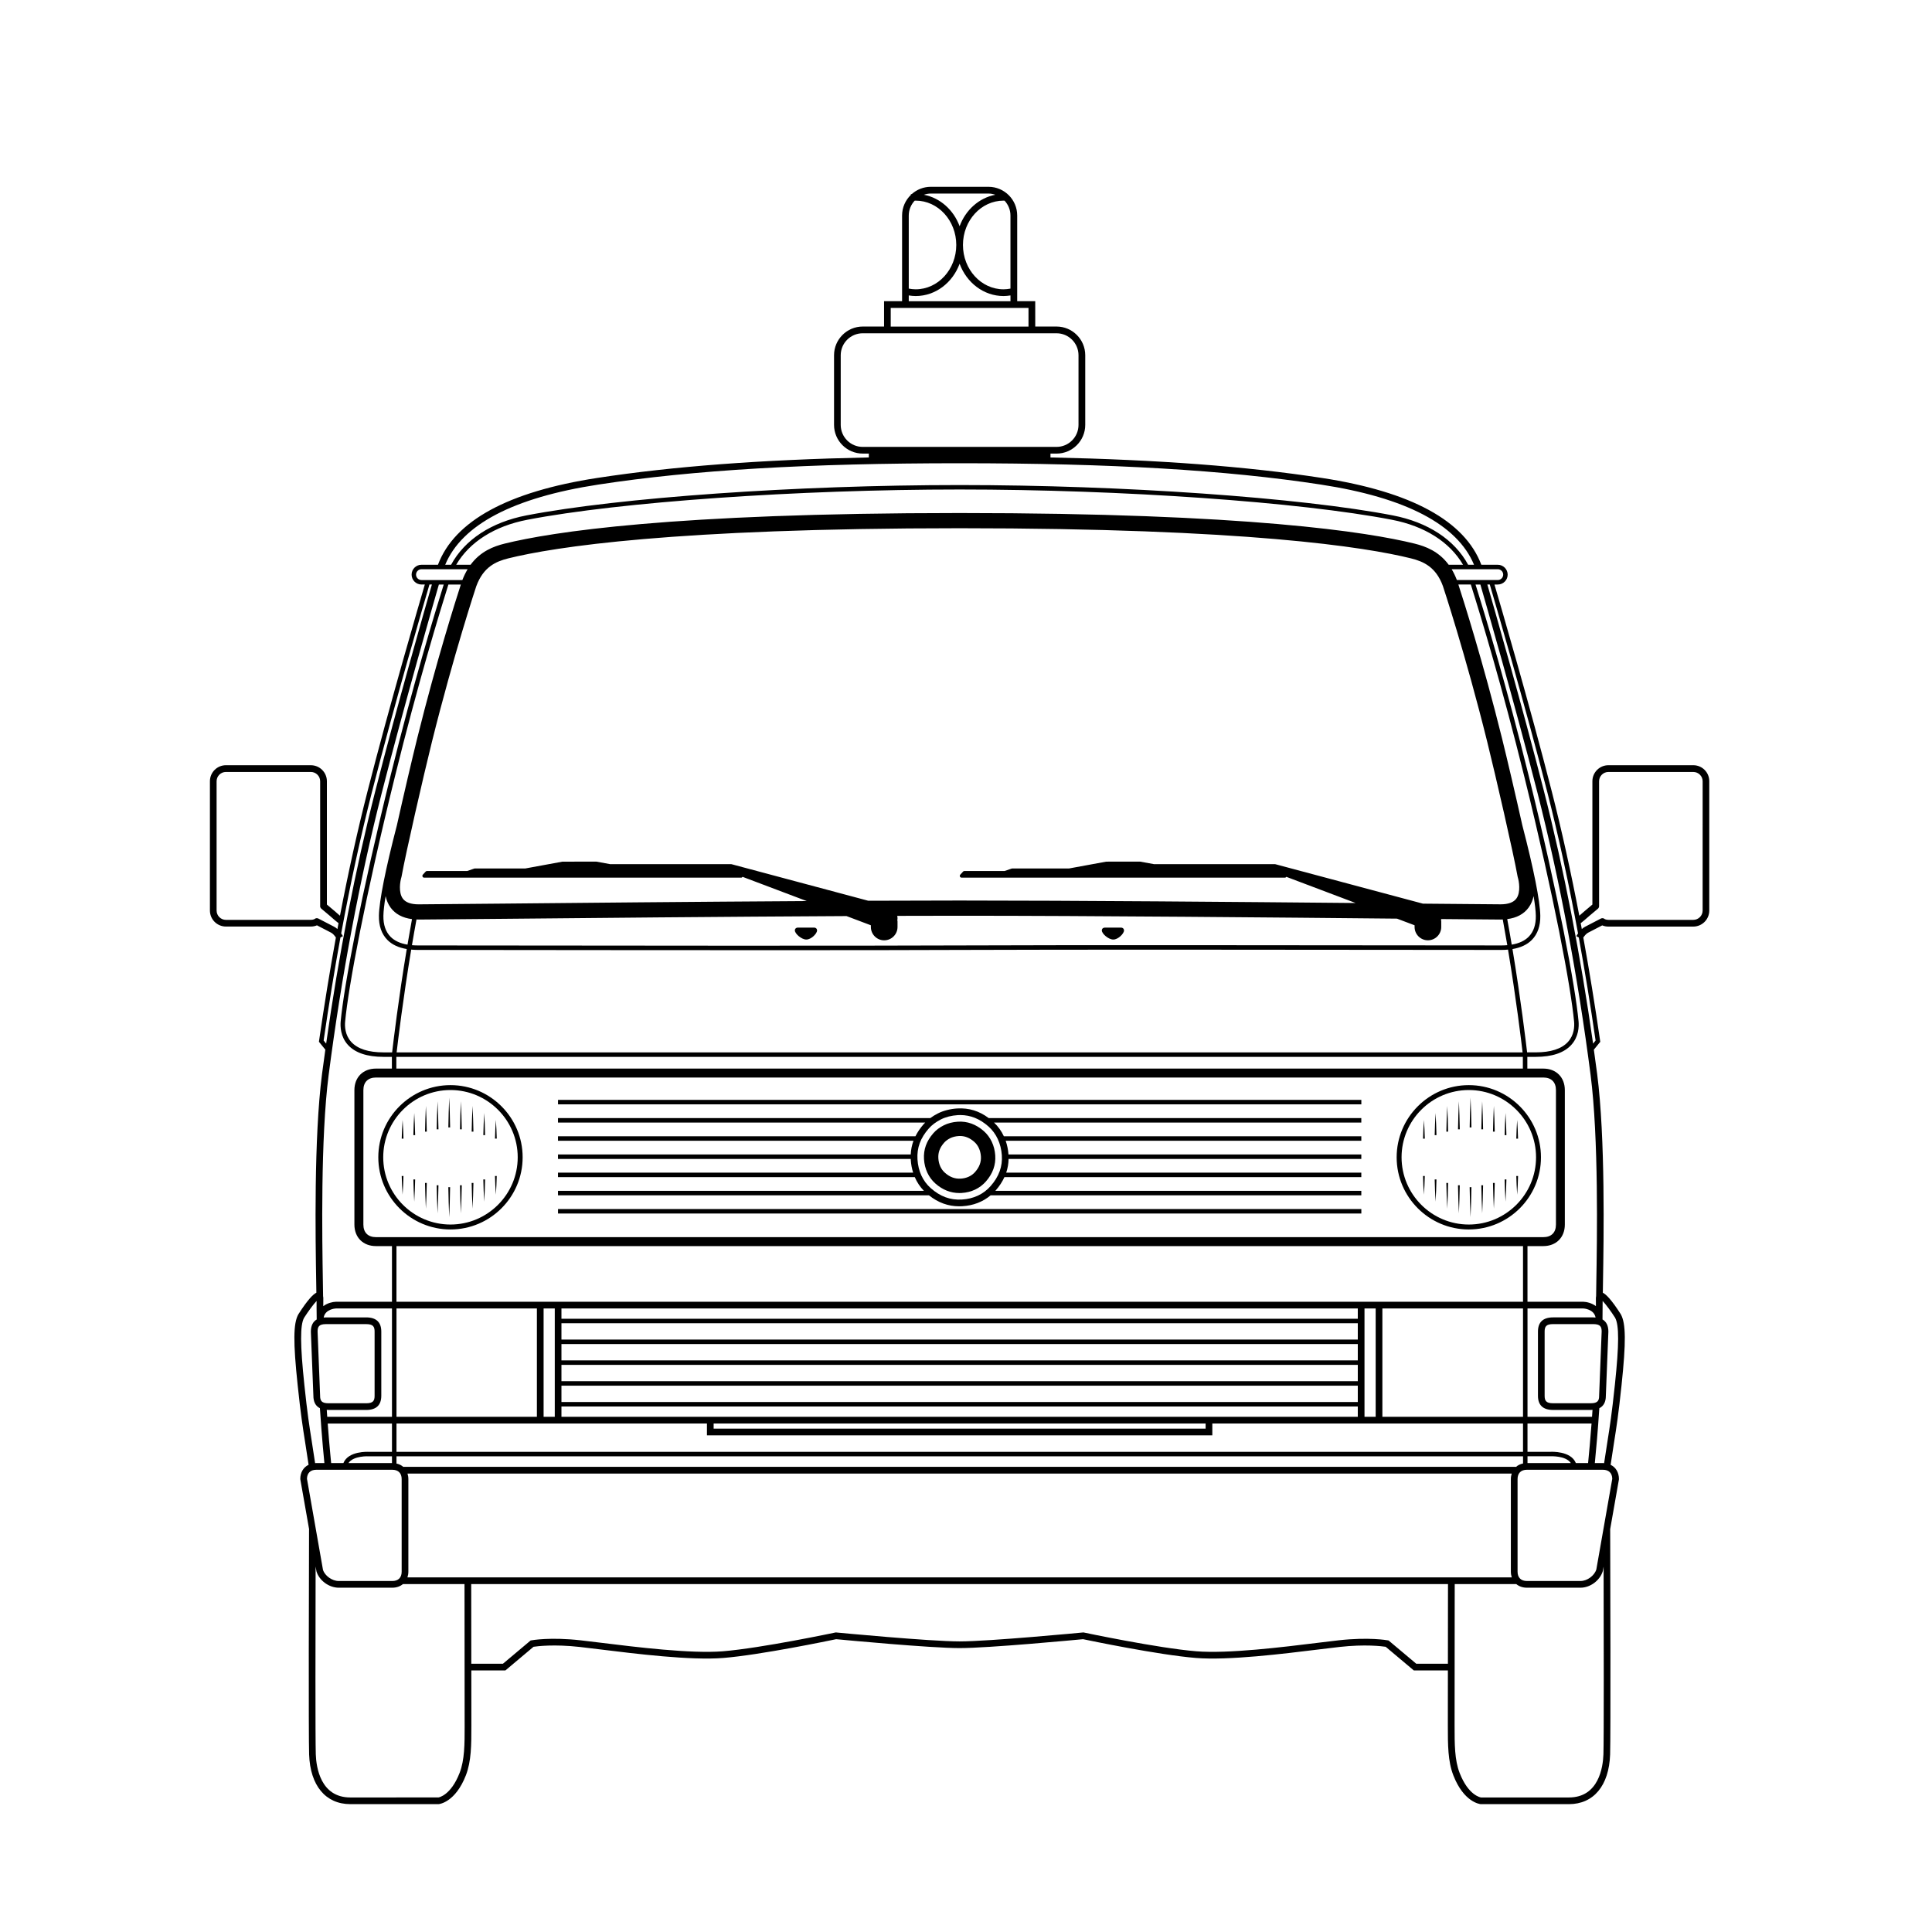 <?xml version="1.0" encoding="UTF-8"?>
<!-- The Best Svg Icon site in the world: iconSvg.co, Visit us! https://iconsvg.co -->
<svg fill="#000000" width="800px" height="800px" version="1.1" viewBox="144 144 512 512" xmlns="http://www.w3.org/2000/svg">
 <g>
  <path d="m592.75 346.79h-22.504c-2.344 0-4.246 1.902-4.246 4.246v32.676c-1.562 1.305-2.699 2.277-3.387 2.891-0.031 0.027-0.051 0.039-0.082 0.066-2.219-11.586-4.637-22.508-7.297-32.938-5.785-22.695-13.766-49.992-15.188-54.828h0.883c1.441 0 2.617-1.176 2.617-2.617s-1.176-2.617-2.617-2.617h-4.363c-4.375-11.637-18.578-19.379-42.246-23.012-19.961-3.059-43.215-4.82-71.934-5.43v-1.02h1.609c4.191 0 7.606-3.414 7.606-7.606v-18.461c0-4.191-3.414-7.606-7.606-7.606h-5.644l-0.004-6.715h-4.777v-22.707c0-4.191-3.414-7.606-7.606-7.606h-15.297c-1.941 0-3.707 0.734-5.051 1.938-0.078 0.008-0.156 0.004-0.234 0.012l0.02 0.184c-1.438 1.387-2.34 3.324-2.34 5.473v22.707h-4.777v6.715h-5.648c-4.191 0-7.606 3.414-7.606 7.606v18.457c0 4.191 3.41 7.606 7.606 7.606h1.613v1.02c-28.719 0.609-51.977 2.371-71.938 5.43-23.672 3.629-37.871 11.375-42.246 23.012h-4.367c-1.445 0-2.617 1.172-2.617 2.617 0 1.441 1.172 2.617 2.617 2.617h0.883c-1.422 4.836-9.402 32.137-15.188 54.828-2.66 10.43-5.078 21.355-7.297 32.938-0.027-0.023-0.047-0.035-0.078-0.062-0.676-0.602-1.785-1.551-3.387-2.887v-32.676c0-2.344-1.906-4.246-4.25-4.246l-22.504-0.004c-2.344 0-4.246 1.902-4.246 4.246v34.262c0 2.344 1.906 4.246 4.246 4.246h22.504c0.562 0 1.109-0.109 1.621-0.32 1.77 0.926 3.242 1.691 3.738 1.938 0.496 0.25 0.965 0.836 1.273 1.289-1.59 8.723-3.07 17.816-4.457 27.371l-0.035 0.258 1.699 2.09c-0.301 2.16-0.605 4.32-0.883 6.484-2.18 16.906-1.73 43.727-1.539 55.176 0.02 1.09 0.031 2.004 0.043 2.75-0.82 0.402-2.231 1.738-4.781 5.734-1.344 2.394-1.387 7.324-0.168 18.836 0.82 7.785 1.328 10.984 1.969 15.039 0.27 1.695 0.566 3.566 0.918 5.992-1.359 0.664-2.203 2.012-2.203 3.781l2.352 13.379h-0.027c-0.043 10.809-0.152 54.809 0.02 59.629 0.285 8.23 4.371 13.145 10.926 13.145l23.441-0.004c0.176-0.02 4.402-0.508 7.172-7.629 1.457-3.742 1.457-8.086 1.457-13.113v-0.32c0-1.789-0.008-7.582-0.012-14.363h9.023l7.465-6.273c1.012-0.152 5.453-0.711 12.254 0.047 1.414 0.156 3.188 0.375 5.207 0.625 9.645 1.191 24.219 2.992 32.84 2.289 9.855-0.797 28.148-4.609 29.895-4.973 2.184 0.207 24.988 2.359 32.715 2.359 7.731 0 30.531-2.152 32.715-2.359 1.75 0.367 20.043 4.176 29.898 4.973 8.621 0.703 23.195-1.098 32.84-2.289 2.019-0.25 3.797-0.469 5.211-0.625 6.801-0.758 11.238-0.195 12.25-0.047l7.465 6.273h9.023c-0.008 6.777-0.012 12.57-0.012 14.363v0.32c0 5.027 0 9.371 1.457 13.113 2.769 7.125 6.996 7.613 7.262 7.637h23.355c6.555 0 10.641-4.914 10.926-13.145 0.168-4.82 0.059-48.82 0.02-59.629h-0.02l2.328-13.227 0.012-0.152c0-1.77-0.84-3.113-2.203-3.777 0.355-2.43 0.652-4.297 0.918-5.992 0.641-4.051 1.148-7.25 1.969-15.039 1.215-11.512 1.172-16.441-0.195-18.879-2.535-3.965-3.938-5.289-4.758-5.691 0.012-0.75 0.023-1.66 0.043-2.75 0.191-11.453 0.641-38.273-1.539-55.176-0.277-2.164-0.586-4.324-0.883-6.484l1.699-2.086-0.035-0.258c-1.387-9.555-2.867-18.652-4.457-27.371 0.309-0.457 0.781-1.043 1.273-1.289 0.496-0.25 1.969-1.012 3.738-1.938 0.516 0.211 1.059 0.32 1.617 0.32h22.504c2.344 0 4.25-1.902 4.25-4.246v-34.262c0.02-2.352-1.883-4.258-4.227-4.258zm-51.82-51.941c0.789 0 1.434 0.641 1.434 1.43 0 0.789-0.641 1.434-1.434 1.434h-10.844c-0.41-1.07-0.871-2.019-1.379-2.863zm14.656 222.8h9.973c0.168 0 0.316-0.02 0.473-0.031-0.043 0.625-0.082 1.246-0.125 1.848h-17.102v-28.719h14.727c0.125 0.008 2.894 0.141 3.312 2.414-0.203-0.02-0.398-0.039-0.613-0.039h-10.645c-2.66 0-4.012 1.266-4.012 3.766v16.996c0 2.5 1.348 3.766 4.012 3.766zm-0.711 11.098h-6.074v-7.504h16.973c-0.312 4.195-0.637 7.672-0.914 10.477h-3.246c-1.297-3.254-6.535-2.988-6.738-2.973zm5.406 2.973h-11.477v-1.793h6.106c0.047 0.004 4.027-0.207 5.371 1.793zm-316.63-59.863c-2.129 0-3.352-1.219-3.352-3.348v-35.605c0-2.129 1.219-3.352 3.352-3.352h309.34c2.129 0 3.352 1.219 3.352 3.352v35.605c0 2.129-1.219 3.348-3.352 3.348zm7.269 60.871v0.051c-0.5-0.453-1.121-0.77-1.848-0.93v-1.918h298.55v1.902c-0.75 0.156-1.395 0.48-1.906 0.945v-0.051zm-1.848-3.981v-7.504h82.277v3.137h133.93v-3.137h82.336v7.504zm0-9.281v-28.719h37.211v28.719zm38.988 0v-28.715h2.961v28.715zm215.77-24.801v4.332h-211.04v-4.332zm-211.04-1.188v-2.731h211.04v2.731zm211.04 6.703v4.332h-211.04v-4.332zm0 5.519v4.332h-211.04v-4.332zm0 5.516v4.332h-211.04v-4.332zm0 5.516v2.734h-211.04v-2.734zm-40.328 4.512v1.359h-130.38v-1.359zm42.105-1.777v-28.715h2.961v28.715zm4.738 0v-28.719h37.27v28.719zm-261.28-30.492v-14.746h298.55v14.746zm21.16-189.63c1.867-5.098 5.188-6.559 8.5-7.379 12.07-2.981 43.652-7.981 119.59-7.981 75.934 0 107.52 5 119.58 7.981 3.312 0.816 6.637 2.277 8.48 7.32 0.059 0.176 5.977 18.023 11.758 41.309 2.254 9.09 6.949 29.52 8.043 35.672l0.062 0.254c0.289 0.922 0.844 3.93-0.391 5.613-0.738 1.008-2.148 1.52-4.184 1.52-2.055 0-9.793-0.074-20.578-0.176l-39.094-10.453c-0.039-0.012-0.082-0.016-0.125-0.016h-31.977v0.012l-3.75-0.684-8.996 0.008-9.84 1.809h-15.055c-0.051 0-0.105 0.008-0.156 0.027l-1.852 0.641h-10.664c-0.133 0-0.262 0.059-0.352 0.156l-0.742 0.816c-0.125 0.137-0.16 0.34-0.082 0.512 0.074 0.172 0.246 0.281 0.434 0.281h85.68c0.156 0 0.293-0.09 0.379-0.219l18.375 6.941c-30.652-0.289-74.098-0.66-104.97-0.66-7.449 0-15.641 0.023-24.203 0.059l-36.207-9.68c-0.039-0.012-0.082-0.016-0.125-0.016h-31.977v0.012l-3.75-0.684-8.996 0.008-9.84 1.809h-13.375c-0.055 0-0.105 0.008-0.156 0.027l-1.852 0.641h-10.664c-0.133 0-0.262 0.059-0.352 0.156l-0.742 0.816c-0.125 0.137-0.16 0.34-0.082 0.512 0.074 0.172 0.246 0.281 0.434 0.281h84.004c0.156 0 0.293-0.09 0.379-0.219l17.008 6.426c-29.641 0.176-60.996 0.48-80.852 0.672-11.535 0.113-19.871 0.191-22.012 0.191-2.035 0-3.438-0.508-4.18-1.508-1.23-1.668-0.703-4.629-0.398-5.625l0.062-0.254c1.098-6.16 5.789-26.59 8.043-35.672 5.801-23.289 11.719-41.137 11.758-41.258zm-1.516-5.68h-3.809c3.519-6.027 10.16-10.25 18.844-11.922 24.477-4.723 71.59-8.023 114.57-8.023 42.977 0 90.09 3.297 114.56 8.023 8.684 1.676 15.328 5.894 18.844 11.922h-3.801c-2.621-3.559-6.098-4.875-9.059-5.609-12.246-3.023-44.188-8.098-120.55-8.098-76.355 0-108.3 5.074-120.55 8.098-2.953 0.73-6.422 2.047-9.047 5.609zm-19.598 129.23c0.324-2.793 1.699-14.238 3.863-27.238 0.535 0.047 1.086 0.082 1.668 0.082 1.578 0 6.324 0.004 13.219 0.012 18.57 0.02 51.875 0.059 81.273 0.059 20.305 0 38.746-0.02 49.176-0.07 25.527-0.125 99.047-0.047 130.44-0.012 6.894 0.008 11.641 0.012 13.219 0.012 0.582 0 1.137-0.031 1.672-0.082 2.172 13.066 3.551 24.562 3.863 27.238zm298.46 1.184 0.004 3.106h-298.54v-3.106zm-169.25-30.887c1.949 0 3.531-1.586 3.531-3.531v-1.652h-0.059c0.031-0.191 0.059-0.387 0.059-0.586 0-0.242-0.027-0.48-0.074-0.711 5.785-0.02 11.34-0.031 16.531-0.031 34.762 0 85.496 0.469 115.91 0.766l4.66 1.758v0.453c0 1.949 1.586 3.531 3.531 3.531s3.531-1.586 3.531-3.531v-1.652h-0.059c0.023-0.148 0.035-0.297 0.047-0.449 8.43 0.082 13.977 0.133 15.734 0.133 0.203 0 0.387-0.016 0.582-0.023 0.422 2.289 0.824 4.57 1.203 6.816-0.473 0.039-0.961 0.066-1.477 0.066-1.578 0-6.324-0.004-13.219-0.012-31.398-0.031-104.92-0.117-130.45 0.012-25.527 0.129-99.047 0.047-130.44 0.012-6.894-0.008-11.641-0.012-13.219-0.012-0.516 0-1.004-0.027-1.477-0.066 0.379-2.246 0.781-4.531 1.207-6.816 0.195 0.008 0.383 0.023 0.582 0.023 2.164 0 10.074-0.074 22.051-0.191 22.215-0.215 58.836-0.566 91.328-0.73l6.453 2.438v0.453c0 1.949 1.582 3.535 3.531 3.535zm-126.33 1.148c-1.922-0.32-3.434-1.016-4.492-2.09-1.297-1.316-1.934-3.184-1.895-5.555 0.02-1.234 0.227-3.016 0.59-5.223 0.223 1.047 0.625 2.102 1.324 3.055 1.258 1.715 3.164 2.727 5.664 3.047-0.418 2.266-0.816 4.535-1.191 6.766zm291.44-6.769c2.5-0.32 4.406-1.332 5.664-3.047 0.699-0.953 1.105-2.008 1.324-3.059 0.363 2.211 0.57 3.988 0.59 5.227 0.039 2.371-0.598 4.238-1.895 5.555-1.059 1.074-2.566 1.77-4.492 2.09-0.371-2.227-0.773-4.496-1.191-6.766zm-288.86-47.941c-1.352 5.449-3.578 14.969-5.391 23.086-2.981 11.445-4.699 20.043-4.762 23.957-0.043 2.699 0.711 4.856 2.234 6.406 1.234 1.258 2.965 2.059 5.141 2.426-2.184 13.137-3.562 24.691-3.875 27.387h-2.273c-4 0-6.883-0.934-8.562-2.777-1.676-1.84-1.734-4.152-1.621-5.371 0.852-9.164 5.262-32.801 13.195-64.941 6.062-24.566 11.914-43.738 14.172-50.898h3.297c-1.262 3.894-6.465 20.223-11.555 40.727zm290.25 55.879c2.176-0.367 3.906-1.172 5.141-2.43 1.527-1.551 2.277-3.707 2.234-6.406-0.062-3.914-1.781-12.516-4.762-23.961-1.812-8.117-4.039-17.633-5.391-23.086-5.078-20.445-10.262-36.734-11.559-40.727h3.301c2.793 8.879 8.332 27.246 14.172 50.898 7.93 32.141 12.34 55.777 13.195 64.945 0.113 1.215 0.055 3.531-1.621 5.367-1.68 1.844-4.562 2.777-8.562 2.777h-2.269c-0.301-2.562-1.684-14.172-3.879-27.379zm-134.6-198.33c0.965 1.039 1.562 2.418 1.562 3.941v19.363c-0.602 0.113-1.211 0.188-1.832 0.188-5.934 0-10.758-5.273-10.758-11.75 0-6.481 4.824-11.75 10.758-11.75 0.09 0 0.18 0.008 0.27 0.008zm-19.562-1.887h15.297c0.637 0 1.242 0.129 1.82 0.32-4.324 0.824-7.887 4.039-9.469 8.34-1.582-4.297-5.144-7.516-9.469-8.34 0.574-0.191 1.18-0.32 1.82-0.32zm-5.828 5.828c0-1.52 0.598-2.894 1.559-3.934 0.09-0.004 0.18-0.016 0.27-0.016 5.934 0 10.762 5.273 10.762 11.75 0 6.481-4.828 11.75-10.762 11.75-0.617 0-1.227-0.074-1.828-0.188l-0.004-19.363zm0 21.172c0.605 0.094 1.215 0.16 1.828 0.16 5.285 0 9.805-3.551 11.648-8.559 1.84 5.004 6.363 8.559 11.648 8.559 0.617 0 1.227-0.066 1.832-0.16v1.535h-26.957zm-4.781 3.312h36.512v4.938h-36.512zm-7.422 36.828c-3.215 0-5.828-2.613-5.828-5.828v-18.457c0-3.215 2.613-5.828 5.828-5.828h51.359c3.215 0 5.828 2.613 5.828 5.828v18.457c0 3.215-2.613 5.828-5.828 5.828zm-70.055 9.984c25.168-3.859 55.586-5.652 95.734-5.652 40.145 0 70.562 1.797 95.734 5.652 22.547 3.457 36.176 10.613 40.59 21.254h-1.555c-3.598-6.644-10.672-11.289-19.977-13.086-24.543-4.734-71.742-8.043-114.79-8.043-43.043 0-90.246 3.309-114.79 8.043-9.305 1.797-16.379 6.441-19.977 13.086h-1.559c4.41-10.641 18.043-17.797 40.586-21.254zm-46.883 25.301c-0.789 0-1.434-0.641-1.434-1.434 0-0.789 0.645-1.43 1.434-1.43h12.23c-0.508 0.844-0.973 1.793-1.387 2.863zm-23.156 91.867c-0.535-0.27-2.211-1.141-4.164-2.16-0.309-0.16-0.688-0.125-0.965 0.09l-0.105 0.082c-0.293 0.117-0.605 0.176-0.926 0.176l-22.504 0.004c-1.363 0-2.469-1.109-2.469-2.469v-34.262c0-1.363 1.109-2.469 2.469-2.469h22.504c1.363 0 2.473 1.109 2.473 2.469v32.922c-0.055 0.309 0.059 0.633 0.305 0.84 1.766 1.473 2.969 2.496 3.676 3.125 0.18 0.16 0.336 0.281 0.484 0.391 0.121 0.09 0.234 0.176 0.359 0.293l0.059-0.062c-0.105 0.551-0.207 1.105-0.309 1.656-0.266-0.242-0.562-0.465-0.887-0.625zm-2.769 30.16c1.383-9.531 2.863-18.605 4.453-27.305l0.652-0.348c-0.039-0.074-0.199-0.363-0.453-0.73 2.438-13.234 5.125-25.598 8.117-37.336 5.93-23.254 14.168-51.363 15.277-55.125h0.645c-1.465 5.078-9.25 32.195-15 54.758-5.281 20.699-9.738 43.676-13.02 66.906zm1.332 9.145c3.336-25.895 8.207-51.754 14.082-74.789 5.981-23.445 14.152-51.816 15.129-55.195h1.285c-2.336 7.434-8.105 26.406-14.078 50.617-7.945 32.199-12.367 55.906-13.227 65.117-0.129 1.41-0.055 4.102 1.926 6.277 1.914 2.098 5.09 3.164 9.438 3.164h2.203v3.106h-4.215c-3.422 0-5.719 2.297-5.719 5.719v35.605c0 3.422 2.297 5.719 5.719 5.719h4.238v14.746l-14.852 0.004c-0.922 0.031-2.273 0.352-3.356 1.168-0.004-1.023 0.004-1.629 0.012-2.059 0.004-0.223-0.023-0.41-0.059-0.578-0.008-0.844-0.027-2.086-0.055-3.699-0.188-11.414-0.637-38.145 1.527-54.922zm10.684 99.863c-0.238-0.012-5.473-0.281-6.773 2.973h-3.25c-0.074-0.746-0.148-1.523-0.227-2.367-0.219-2.332-0.453-5.031-0.684-8.109h17.031v7.504zm6.098 1.184v1.789h-11.535c1.344-1.996 5.324-1.797 5.402-1.789zm-17.16-10.465c-0.043-0.602-0.086-1.219-0.125-1.848 0.156 0.012 0.305 0.031 0.469 0.031h9.973c2.66 0 4.012-1.266 4.012-3.769v-16.996c0-2.5-1.348-3.766-4.012-3.766h-10.645c-0.219 0-0.414 0.023-0.613 0.039 0.402-2.211 2.996-2.398 3.285-2.41h14.816v28.719l-17.16-0.004zm-0.324-24.566h10.645c1.879 0 2.234 0.699 2.234 1.988v16.996c0 1.293-0.355 1.992-2.234 1.992h-9.973c-1.879 0-2.234-0.699-2.234-2.023l-0.668-16.961c-0.004-1.297 0.352-1.992 2.231-1.992zm-5.738 16.066c-1.125-10.676-1.141-15.824-0.074-17.734 1.074-1.68 2.445-3.547 3.316-4.473-0.008 0.844-0.008 2.231 0.031 4.914-1.027 0.598-1.547 1.68-1.547 3.246l0.668 16.961c0 1.633 0.586 2.731 1.73 3.301 0 0.02 0.004 0.031 0.004 0.051 0.25 3.852 0.52 7.219 0.773 10.105 0.141 1.609 0.281 3.062 0.41 4.379h-2.144c-0.109 0-0.207 0.02-0.316 0.027-0.344-2.352-0.633-4.172-0.895-5.832-0.637-4.023-1.141-7.203-1.957-14.945zm0.695 24.926c0.027-1.523 0.926-2.394 2.473-2.394h20.145c1.574 0 2.477 0.902 2.477 2.469v24.543c0 1.57-0.902 2.469-2.477 2.469h-14.207c-1.766 0-3.684-1.402-4.168-2.961zm41.785 65.477c0 4.848 0 9.035-1.336 12.469-2.34 6.016-5.562 6.492-5.602 6.5l-23.359 0.004c-7.898 0-9.031-7.992-9.152-11.43-0.133-3.844-0.09-32.852-0.047-49.773l0.227 1.293c0.738 2.426 3.324 4.32 5.891 4.32h14.207c1.133 0 2.086-0.355 2.812-0.953h16.32l0.008 5.231c0.012 11.617 0.027 28.703 0.027 32.023v0.316zm260.59-32.344c-0.004 4.812-0.012 10.562-0.016 15.883h-8.379l-7.336-6.164-0.23-0.043c-0.199-0.035-4.961-0.902-12.996-0.008-1.418 0.156-3.203 0.375-5.231 0.625-9.57 1.18-24.031 2.969-32.477 2.285-10.191-0.824-29.609-4.93-29.805-4.969l-0.133-0.027-0.137 0.012c-0.246 0.023-24.816 2.367-32.68 2.367-7.867 0-32.434-2.344-32.68-2.367l-0.137-0.012-0.133 0.027c-0.195 0.039-19.613 4.144-29.805 4.969-8.438 0.68-22.906-1.102-32.48-2.285-2.027-0.25-3.812-0.469-5.231-0.625-8.035-0.895-12.797-0.027-12.996 0.008l-0.23 0.043-7.336 6.164h-8.379c-0.008-5.324-0.012-11.074-0.016-15.883l-0.008-5.227h258.86zm-275.75-7.008c0.152-0.465 0.246-0.965 0.246-1.512v-24.543c0-0.527-0.09-1.012-0.23-1.457h292.63c-0.141 0.449-0.23 0.93-0.23 1.457v24.543c0 0.551 0.094 1.051 0.246 1.512zm316.95 46.895c-0.121 3.438-1.25 11.43-9.148 11.43l-23.258 0.008c-0.137-0.02-3.363-0.492-5.703-6.508-1.336-3.43-1.336-7.617-1.336-12.465v-0.324c0-3.32 0.02-20.406 0.027-32.023l0.008-5.231h16.32c0.723 0.602 1.68 0.953 2.812 0.953h14.207c2.562 0 5.152-1.898 5.914-4.426l0.203-1.148c0.043 16.926 0.086 45.891-0.047 49.734zm2.34-73.02-4.219 24.02c-0.508 1.66-2.426 3.066-4.191 3.066h-14.207c-1.574 0-2.477-0.902-2.477-2.469v-24.543c0-1.566 0.902-2.469 2.477-2.469h20.141c1.551 0 2.449 0.871 2.477 2.394zm-2.586-42.227c0.039-2.719 0.043-4.109 0.035-4.906 0.875 0.922 2.238 2.781 3.293 4.43 1.094 1.953 1.078 7.106-0.047 17.777-0.816 7.742-1.32 10.922-1.957 14.949-0.266 1.66-0.551 3.481-0.898 5.832-0.105-0.008-0.207-0.027-0.316-0.027h-2.144c0.363-3.68 0.797-8.512 1.191-14.535 1.141-0.57 1.727-1.656 1.727-3.269l0.672-17.027c0-1.555-0.523-2.629-1.555-3.223zm-0.223 3.188-0.672 17.027c0 1.293-0.355 1.992-2.234 1.992h-9.973c-1.875 0-2.234-0.699-2.234-1.992v-16.996c0-1.289 0.355-1.988 2.234-1.988h10.645c1.879 0.004 2.234 0.699 2.234 1.957zm-1.414-13.051c-0.027 1.613-0.047 2.856-0.055 3.699-0.035 0.168-0.062 0.352-0.059 0.578 0.004 0.375 0.012 0.93 0.008 2.059-1.082-0.816-2.441-1.137-3.379-1.168h-14.758v-14.746h4.18c3.422 0 5.719-2.297 5.719-5.719v-35.605c0-3.422-2.297-5.719-5.719-5.719h-4.215l-0.004-3.106h2.207c4.352 0 7.523-1.062 9.438-3.164 1.98-2.176 2.055-4.867 1.926-6.277-0.859-9.207-5.277-32.914-13.223-65.117-5.773-23.383-11.246-41.598-14.078-50.617h1.285c0.977 3.379 9.152 31.75 15.133 55.195 5.875 23.027 10.742 48.887 14.078 74.789 2.156 16.777 1.707 43.504 1.516 54.918zm-0.191-64.062-0.668 0.824c-3.281-23.238-7.738-46.215-13.02-66.906-5.754-22.559-13.539-49.68-15-54.758h0.645c1.105 3.762 9.344 31.867 15.273 55.125 2.992 11.734 5.68 24.102 8.117 37.336-0.254 0.367-0.414 0.656-0.453 0.73l0.652 0.348c1.59 8.695 3.066 17.77 4.453 27.301zm28.363-34.438c0 1.363-1.109 2.469-2.473 2.469h-22.504c-0.32 0-0.629-0.059-0.922-0.176l-0.105-0.082c-0.273-0.219-0.652-0.25-0.965-0.09-1.953 1.023-3.629 1.891-4.164 2.16-0.324 0.164-0.621 0.383-0.887 0.629-0.102-0.551-0.203-1.105-0.309-1.652l0.059 0.059c0.125-0.117 0.238-0.203 0.359-0.293 0.148-0.113 0.305-0.23 0.484-0.391 0.719-0.641 1.953-1.695 3.676-3.125 0.219-0.184 0.328-0.477 0.309-0.766v-33c0-1.363 1.109-2.469 2.469-2.469h22.504c1.363 0 2.473 1.109 2.473 2.469z"/>
  <path d="m263.38 431.57c-10.543 0-19.125 8.578-19.125 19.125 0 10.547 8.578 19.125 19.125 19.125 10.547 0 19.125-8.578 19.125-19.125 0-10.547-8.582-19.125-19.125-19.125zm0 36.945c-9.828 0-17.82-7.996-17.82-17.824s7.996-17.82 17.82-17.82c9.828 0 17.82 7.996 17.82 17.82 0 9.828-7.992 17.824-17.82 17.824z"/>
  <path d="m533.25 431.57c-10.543 0-19.121 8.578-19.121 19.125 0 10.547 8.578 19.125 19.121 19.125 10.547 0 19.121-8.578 19.121-19.125 0-10.547-8.574-19.125-19.121-19.125zm0 36.945c-9.824 0-17.82-7.996-17.82-17.824s7.996-17.82 17.82-17.82c9.824 0 17.82 7.996 17.82 17.82 0 9.828-7.996 17.824-17.82 17.824z"/>
  <path d="m397.7 437.75c-1.867 0.113-3.695 0.582-5.156 1.324-0.742 0.375-1.406 0.785-2.008 1.234h-98.664v1.184h97.316c-0.133 0.137-0.273 0.266-0.395 0.406-0.914 1.047-1.645 2.121-2.195 3.231h-94.727v1.184h94.211c-0.43 1.164-0.672 2.375-0.73 3.637h-93.48v1.184h93.484c0.004 0.066 0 0.125 0.004 0.191 0.074 1.215 0.293 2.363 0.633 3.441h-94.121v1.184h94.555c0.582 1.363 1.395 2.586 2.422 3.637h-96.977v1.184h98.305c2.457 1.949 5.094 2.914 8.039 2.914 0.258 0 0.52-0.008 0.781-0.023 2.918-0.164 5.484-1.164 7.531-2.891h98.234v-1.184h-96.996c0.031-0.035 0.07-0.066 0.098-0.105 0.988-1.125 1.754-2.305 2.316-3.531h94.582v-1.184h-94.109c0.398-1.172 0.613-2.387 0.633-3.637h93.477v-1.184h-93.504c-0.094-1.277-0.348-2.496-0.742-3.637h94.25v-1.184l-94.73 0.004c-0.641-1.387-1.523-2.613-2.606-3.637h97.332v-1.184h-98.734c-2.539-1.895-5.231-2.727-8.328-2.559zm11.797 12.391c0.207 2.988-0.762 5.66-2.965 8.172-1.895 2.164-4.531 3.402-7.633 3.578-3.098 0.184-5.742-0.812-8.246-3.027-2.113-1.867-3.324-4.508-3.512-7.644-0.18-3.031 0.77-5.621 2.992-8.152 0.828-0.941 1.883-1.73 3.219-2.414 1.246-0.633 2.828-1.035 4.457-1.133 0.23-0.016 0.453-0.02 0.672-0.02 2.731 0 5.184 0.996 7.504 3.047 2.047 1.824 3.297 4.519 3.512 7.594z"/>
  <path d="m404.73 443.76c-2.059-1.809-4.371-2.66-6.883-2.5-1.348 0.078-2.68 0.422-3.754 0.969-1.117 0.566-2.016 1.246-2.746 2.078-1.816 2.07-2.629 4.316-2.481 6.863 0.156 2.594 1.23 4.891 3.019 6.473 1.891 1.676 4.031 2.523 6.363 2.523 0.184 0 0.371-0.004 0.562-0.016 2.609-0.148 4.852-1.211 6.484-3.074 1.805-2.059 2.633-4.383 2.453-6.894-0.172-2.566-1.242-4.848-3.019-6.422zm-2.297 10.809c-0.941 1.074-2.269 1.691-3.836 1.781-1.559 0.09-2.898-0.418-4.184-1.559-1.043-0.922-1.645-2.25-1.742-3.844-0.09-1.539 0.387-2.812 1.539-4.125 0.402-0.461 0.93-0.852 1.605-1.195 0.609-0.309 1.43-0.516 2.254-0.562 0.117-0.008 0.23-0.012 0.344-0.012 1.375 0 2.582 0.5 3.793 1.562 1.02 0.902 1.637 2.258 1.746 3.828 0.105 1.492-0.395 2.84-1.52 4.125z"/>
  <path d="m291.88 435.48h212.89v1.184h-212.89z"/>
  <path d="m291.88 464.41h212.89v1.184h-212.89z"/>
  <path d="m359.77 389.83h-4.359c-0.254 0-0.418 0.098-0.516 0.18-0.16 0.137-0.25 0.332-0.25 0.551 0 0.879 1.758 2.426 3.039 2.426 1.309 0 2.848-1.594 2.848-2.41 0-0.211-0.078-0.406-0.223-0.543-0.098-0.094-0.273-0.203-0.539-0.203z"/>
  <path d="m439.03 392.99c1.309 0 2.848-1.594 2.848-2.41 0-0.211-0.082-0.406-0.227-0.543-0.098-0.094-0.27-0.203-0.539-0.203h-4.359c-0.441 0-0.762 0.309-0.762 0.73 0 0.879 1.758 2.426 3.039 2.426z"/>
  <path d="m263.05 434.85c-0.125 2.641-0.184 5.281-0.23 7.922h0.469c-0.055-2.641-0.113-5.285-0.238-7.922z"/>
  <path d="m263.05 466.54c0.129-2.641 0.184-5.281 0.234-7.922h-0.469c0.047 2.641 0.105 5.277 0.234 7.922z"/>
  <path d="m266.14 435.86c-0.125 2.473-0.184 4.945-0.234 7.418h0.469c-0.051-2.473-0.109-4.945-0.234-7.418z"/>
  <path d="m266.14 465.53c0.129-2.469 0.184-4.945 0.234-7.418h-0.469c0.051 2.473 0.105 4.945 0.234 7.418z"/>
  <path d="m269.23 437.09c-0.125 2.269-0.184 4.535-0.234 6.801h0.469c-0.047-2.266-0.105-4.531-0.234-6.801z"/>
  <path d="m269.23 464.3c0.125-2.269 0.184-4.535 0.234-6.801h-0.469c0.051 2.266 0.109 4.531 0.234 6.801z"/>
  <path d="m272.32 438.95c-0.125 1.957-0.184 3.914-0.23 5.871h0.465c-0.051-1.957-0.105-3.914-0.234-5.871z"/>
  <path d="m272.32 462.44c0.125-1.957 0.184-3.918 0.234-5.871h-0.469c0.051 1.953 0.105 3.91 0.234 5.871z"/>
  <path d="m275.41 440.8c-0.125 1.648-0.188 3.297-0.234 4.945h0.469c-0.051-1.648-0.105-3.297-0.234-4.945z"/>
  <path d="m275.41 460.59c0.125-1.648 0.184-3.297 0.234-4.945h-0.469c0.051 1.648 0.105 3.297 0.234 4.945z"/>
  <path d="m259.96 435.86c-0.125 2.473-0.184 4.945-0.23 7.418h0.469c-0.055-2.473-0.113-4.945-0.238-7.418z"/>
  <path d="m259.96 465.53c0.125-2.469 0.184-4.945 0.234-7.418h-0.469c0.047 2.473 0.105 4.945 0.234 7.418z"/>
  <path d="m256.87 437.09c-0.125 2.269-0.184 4.535-0.23 6.801h0.465c-0.047-2.266-0.105-4.531-0.234-6.801z"/>
  <path d="m256.87 464.3c0.125-2.269 0.184-4.535 0.234-6.801h-0.469c0.051 2.266 0.109 4.531 0.234 6.801z"/>
  <path d="m253.78 438.95c-0.125 1.957-0.184 3.914-0.23 5.871h0.469c-0.051-1.957-0.109-3.914-0.238-5.871z"/>
  <path d="m253.78 462.44c0.129-1.957 0.188-3.918 0.238-5.871h-0.469c0.047 1.953 0.105 3.91 0.23 5.871z"/>
  <path d="m250.46 445.75h0.469c-0.047-1.648-0.109-3.297-0.234-4.945-0.129 1.648-0.188 3.297-0.234 4.945z"/>
  <path d="m250.69 460.59c0.129-1.648 0.188-3.297 0.234-4.945h-0.465c0.047 1.648 0.105 3.297 0.23 4.945z"/>
  <path d="m533.71 434.85c-0.125 2.641-0.184 5.281-0.23 7.922h0.469c-0.055-2.641-0.113-5.285-0.238-7.922z"/>
  <path d="m533.71 466.54c0.129-2.641 0.184-5.281 0.234-7.922h-0.469c0.047 2.641 0.105 5.277 0.234 7.922z"/>
  <path d="m536.8 435.86c-0.125 2.473-0.184 4.945-0.234 7.418h0.469c-0.051-2.473-0.109-4.945-0.234-7.418z"/>
  <path d="m536.8 465.53c0.129-2.469 0.184-4.945 0.234-7.418h-0.469c0.051 2.473 0.105 4.945 0.234 7.418z"/>
  <path d="m539.89 437.09c-0.125 2.269-0.184 4.535-0.234 6.801h0.469c-0.047-2.266-0.105-4.531-0.234-6.801z"/>
  <path d="m539.89 464.3c0.125-2.269 0.184-4.535 0.234-6.801h-0.469c0.051 2.266 0.109 4.531 0.234 6.801z"/>
  <path d="m542.98 438.95c-0.125 1.957-0.184 3.914-0.23 5.871h0.465c-0.047-1.957-0.105-3.914-0.234-5.871z"/>
  <path d="m542.98 462.44c0.125-1.957 0.184-3.918 0.234-5.871h-0.469c0.051 1.953 0.109 3.91 0.234 5.871z"/>
  <path d="m546.3 445.75c-0.047-1.648-0.109-3.297-0.234-4.945-0.125 1.648-0.188 3.297-0.234 4.945z"/>
  <path d="m546.07 460.59c0.125-1.648 0.184-3.297 0.234-4.945h-0.469c0.051 1.648 0.109 3.297 0.234 4.945z"/>
  <path d="m530.62 435.86c-0.125 2.473-0.184 4.945-0.23 7.418h0.469c-0.055-2.473-0.113-4.945-0.238-7.418z"/>
  <path d="m530.62 465.53c0.125-2.469 0.184-4.945 0.234-7.418h-0.469c0.051 2.473 0.105 4.945 0.234 7.418z"/>
  <path d="m527.53 437.09c-0.125 2.269-0.184 4.535-0.23 6.801h0.465c-0.047-2.266-0.105-4.531-0.234-6.801z"/>
  <path d="m527.53 464.3c0.125-2.269 0.184-4.535 0.234-6.801h-0.469c0.051 2.266 0.109 4.531 0.234 6.801z"/>
  <path d="m524.44 438.95c-0.125 1.957-0.184 3.914-0.23 5.871h0.469c-0.051-1.957-0.109-3.914-0.238-5.871z"/>
  <path d="m524.44 462.44c0.129-1.957 0.188-3.918 0.238-5.871h-0.469c0.047 1.953 0.105 3.91 0.23 5.871z"/>
  <path d="m521.12 445.75h0.469c-0.047-1.648-0.109-3.297-0.234-4.945-0.125 1.648-0.188 3.297-0.234 4.945z"/>
  <path d="m521.35 460.59c0.129-1.648 0.188-3.297 0.234-4.945h-0.469c0.047 1.648 0.105 3.297 0.234 4.945z"/>
 </g>
</svg>